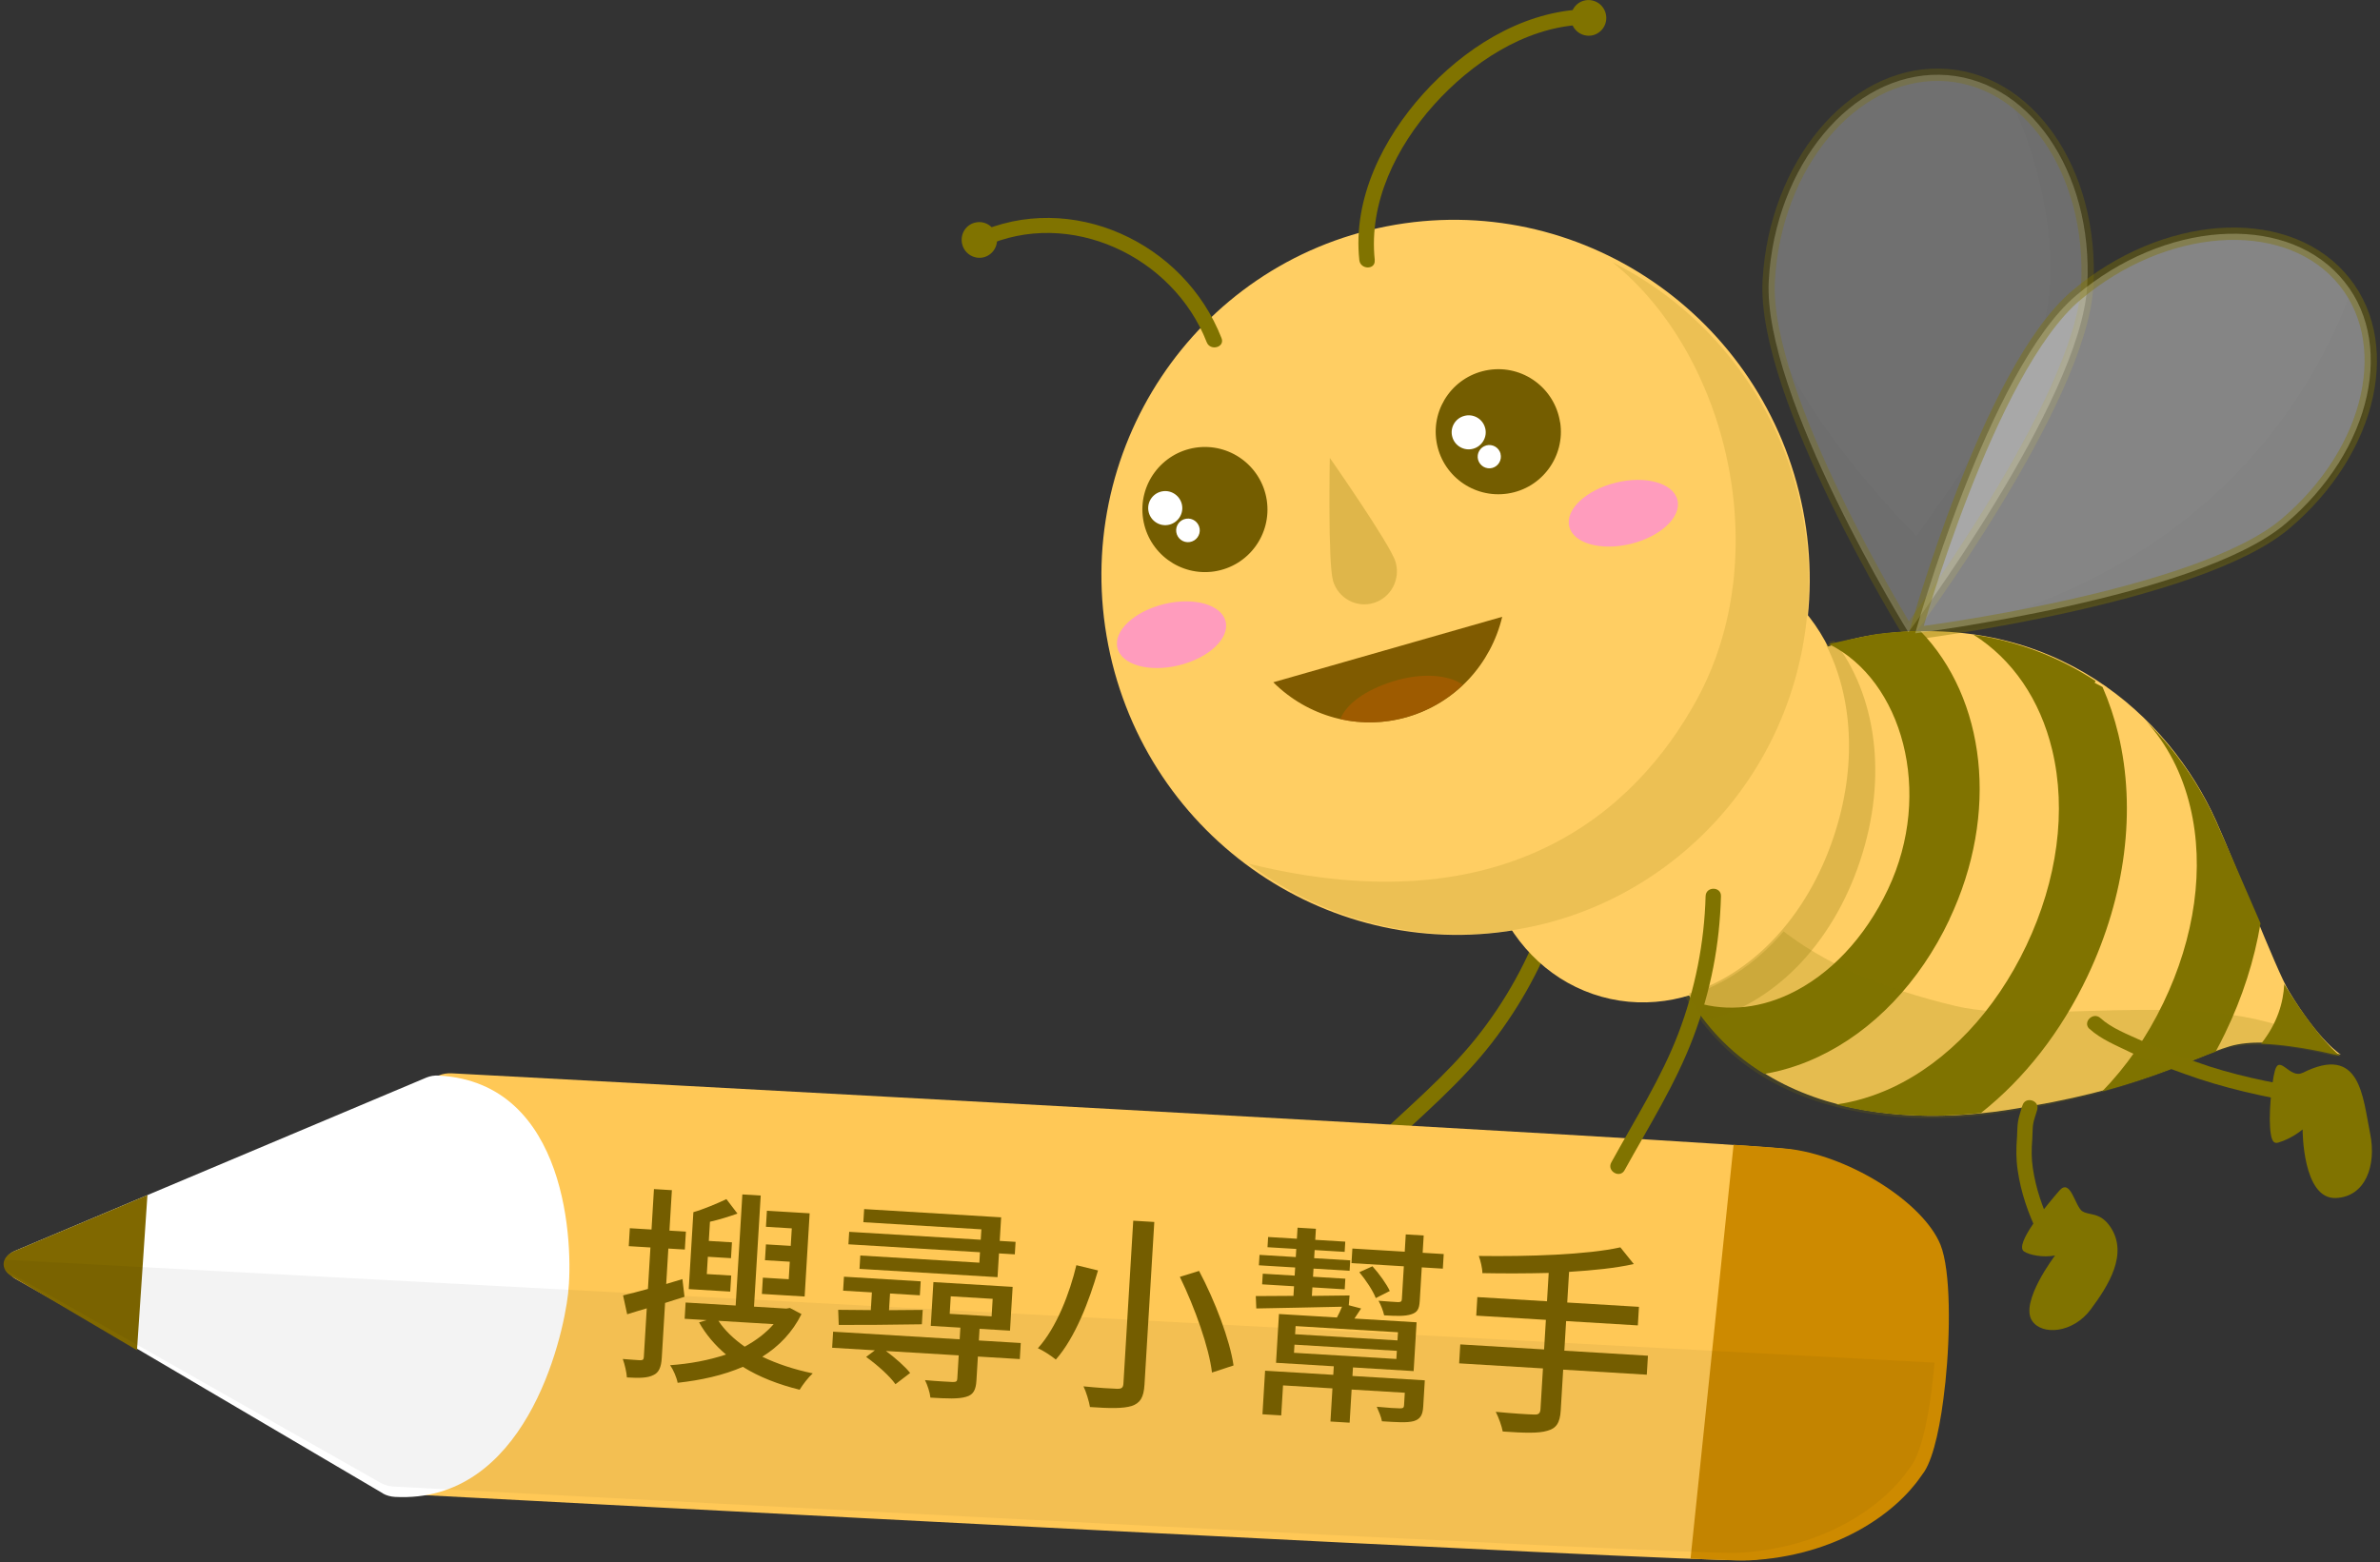 <?xml version="1.0" encoding="utf-8"?>
<!-- Generator: Adobe Illustrator 16.0.0, SVG Export Plug-In . SVG Version: 6.00 Build 0)  -->
<!DOCTYPE svg PUBLIC "-//W3C//DTD SVG 1.1//EN" "http://www.w3.org/Graphics/SVG/1.1/DTD/svg11.dtd">
<svg version="1.1" id="圖層_1" xmlns="http://www.w3.org/2000/svg" xmlns:xlink="http://www.w3.org/1999/xlink" x="0px" y="0px"
	 width="262px" height="172px" viewBox="0 0 262 172" enable-background="new 0 0 262 172" xml:space="preserve">
<rect x="0" y="0" width="262" height="172" fill="#333333" stroke="none"/>
<g>
	<defs>
		<rect id="SVGID_1_" width="261.67" height="171.82"/>
	</defs>
	<clipPath id="SVGID_2_">
		<use xlink:href="#SVGID_1_"  overflow="visible"/>
	</clipPath>
	<g clip-path="url(#SVGID_2_)">
		<path fill="#807300" d="M169.99,100.71c-1.7,4.931-4.27,9.569-7.53,13.63c-3.26,4.061-7.39,7.52-11.229,11.18
			c-0.791,0.75,0.41,1.951,1.199,1.201c4.061-3.861,8.32-7.41,11.771-11.861c3.21-4.139,5.72-8.75,7.44-13.699
			c0.359-1.03-1.281-1.48-1.631-0.45H169.99z"/>
		<path fill="#FFC856" d="M42.86,164.13L1.72,140.811c-0.61-0.351-0.93-0.881-0.88-1.431c0.06-0.55,0.49-1.04,1.14-1.33
			l46.37-19.659c0.41-0.17,0.88-0.24,1.36-0.221c5.78,0.311,141.521,7.54,147.14,8.359c6.66,0.961,14.43,5.961,16.28,10.48
			c1.17,2.85,1.11,9.85,0.55,15.141c-0.01,0.1-0.02,0.22-0.029,0.32c-0.43,4.129-1.221,7.899-2.26,9.51
			c-0.121,0.189-0.261,0.379-0.391,0.58c-2.79,4.02-9.29,8.739-18.91,9.219c-5.109,0.271-133.35-6.529-147.95-7.299
			C43.68,164.45,43.22,164.32,42.86,164.13z"/>
		<path fill="#FFFFFF" d="M42.15,164.42L1.38,140.43c-0.59-0.34-0.91-0.869-0.85-1.42c0.06-0.539,0.49-1.029,1.15-1.3l45.26-19.069
			c0.41-0.17,0.89-0.25,1.35-0.221c14.27,0.76,14.84,18.77,14.25,24s-4.81,23.141-19.06,22.391c-0.49-0.031-0.95-0.16-1.32-0.371
			L42.15,164.42z"/>
		<path fill="#806800" d="M1.25,140.49c-0.59-0.35-0.9-0.881-0.85-1.41c0-0.01,0-0.01,0-0.01c0.06-0.541,0.49-1.03,1.15-1.311
			l14.68-6.18l-1.15,17.08L1.25,140.5V140.49z"/>
		<path fill="#CD8A00" d="M190.859,126.04c3.551,0.239,5.841,0.41,6.451,0.5c6.68,0.96,14.439,5.96,16.299,10.489
			c1.16,2.851,1.101,9.841,0.551,15.131c-0.02,0.109-0.03,0.22-0.04,0.33c-0.431,4.13-1.22,7.89-2.271,9.52
			c-0.119,0.18-0.26,0.381-0.399,0.561c-2.78,4.039-9.28,8.75-18.91,9.229c-0.601,0.03-2.87-0.03-6.44-0.18l4.74-45.591
			L190.859,126.04z"/>
		<path opacity="0.05" enable-background="new    " d="M42,163.32L0.87,140c-0.56-0.32-0.89-0.811-0.87-1.33l212.96,11.359
			c-0.04,0.441-0.09,0.881-0.13,1.301c0,0.109-0.01,0.22-0.03,0.33c-0.43,4.119-1.22,7.89-2.26,9.52
			c-0.12,0.19-0.25,0.381-0.399,0.57c-2.781,4.02-9.281,8.75-18.9,9.221c-5.12,0.26-133.35-6.531-147.96-7.301
			c-0.46-0.029-0.91-0.16-1.28-0.359V163.32z"/>
		<path opacity="0.05" enable-background="new    " d="M210.99,59.01c2-2.97,8.43-11.33,12.99-20.58
			c3.939-7.98,0.539-21.96-3.351-28.71c5.761,3.77,9.45,11.78,8.931,20.98c-0.721,12.69-19.69,38.12-19.69,38.12
			s-11.06-17.93-14.431-31.28c4.681,10.92,15.541,21.47,15.541,21.47H210.99z"/>
		<path opacity="0.05" enable-background="new    " d="M258.76,32.27c4.801,7.11,1.86,18.25-7.14,25.84
			c-8.229,6.93-32.06,10.8-38.88,11.79c28.689-6.4,40.99-24.29,46.02-37.62V32.27z"/>
		<path fill="#FFCE63" d="M257.73,116.141c0,0-2.42-1.44-5.771-7.031c-1.399-2.34-5.97-14.199-7.989-18.699
			c-5.291-11.78-17.861-22.99-37.021-20.6c-15.521,1.94-28.011,17.79-23.91,32.75c5.12,18.709,23.01,21.89,37.739,19.68
			c14.801-2.221,20.261-5.721,24.671-7.04c4.409-1.32,12.28,0.93,12.28,0.93V116.141z"/>
		<path fill="#807300" d="M214.6,101.24c-3.279,6.92-8.41,12.289-14.439,15.119c-0.79,0.371-1.59,0.701-2.391,0.971
			c-1.18,0.41-2.359,0.71-3.549,0.91c-3.171-1.94-5.961-4.58-8.111-8.08c3.4,1.24,7.201,1.01,10.861-0.71
			c4.469-2.101,8.34-6.2,10.869-11.55c5.051-10.671,1.561-23-6.51-26.991c0,0,4.29-0.98,5.439-1.12c1.59-0.2,3.131-0.3,4.631-0.32
			c7.17,7.4,8.74,20.06,3.189,31.771H214.6z"/>
		<path fill="#807300" d="M230.689,74.98l-0.1,0.2c0.301,0.15,0.58,0.3,0.87,0.46c0.71,1.64,1.3,3.38,1.74,5.21
			c1.989,8.339,0.79,17.78-3.38,26.589c-2.91,6.141-6.971,11.33-11.76,15.11c-5.25,0.55-10.781,0.38-15.91-0.95
			c2.06-0.289,4.129-0.91,6.17-1.859c6.08-2.86,11.32-8.41,14.75-15.641c3.43-7.229,4.439-14.869,2.85-21.51
			c-1.33-5.56-4.38-10-8.67-12.71C222.391,70.64,226.88,72.47,230.689,74.98z"/>
		<path fill="#807300" d="M231.4,120.18c2.649-2.709,4.939-6,6.74-9.74c3.5-7.26,4.56-14.91,2.979-21.56
			c-0.88-3.72-2.55-6.93-4.851-9.46c3.36,3.3,5.94,7.13,7.701,11.04c1.109,2.46,3.09,7.12,4.879,11.2
			c-0.68,4.05-1.979,8.13-3.89,12.08c-0.33,0.689-0.681,1.369-1.04,2.029c-2.87,1.061-6.439,2.771-12.52,4.4V120.18z"/>
		<path opacity="0.2" fill="#807300" enable-background="new    " d="M184.74,85.58c4.93,14.4,14.41,21.34,30.58,25.19
			c9.97,2.371,30.59-2.89,41.13,4.891c0.579,0.52,0.909,0.72,0.909,0.72s-7.869-2.26-12.279-0.94c-4.41,1.33-9.87,4.82-24.67,7.051
			c-14.73,2.21-32.61-0.971-37.74-19.69c-1.62-5.91-0.641-11.95,2.08-17.22H184.74z"/>
		<path fill="#807300" d="M257.66,116.279c0,0-4.42-1.199-8.74-1.369c1.77-2.24,2.439-4.51,2.54-6.561
			c0,0.01,0.011,0.021,0.021,0.041c3.81,6.199,6.17,7.899,6.17,7.899L257.66,116.279z"/>
		<path fill="#FFCE63" d="M175.34,109.439c10.381,3.58,22.12-3.459,26.7-17.16c4.58-13.709-0.511-26.549-10.899-30.139
			c-10.381-3.58-22.121,3.46-26.701,17.16C159.859,93.01,164.96,105.85,175.34,109.439z"/>
		<path fill="#807300" d="M109.72,26.05c0.21,1.06-0.48,2.09-1.53,2.3c-1.05,0.2-2.08-0.49-2.29-1.56c-0.21-1.07,0.47-2.1,1.53-2.3
			C108.48,24.28,109.51,24.98,109.72,26.05z"/>
		<path fill="#FFCE63" d="M198.471,56.1c4.189,21.35-9.531,41.98-30.65,46.11c-21.12,4.12-41.63-9.841-45.82-31.18
			c-4.19-21.35,9.529-41.98,30.65-46.11C173.77,20.8,194.279,34.76,198.471,56.1z"/>
		<path fill="#807300" d="M134.471,37.229c-4.111-10.54-16.541-16.34-27.041-11.52c-0.99,0.45-0.13,1.92,0.86,1.46
			c9.44-4.34,20.86,1.05,24.55,10.51C133.23,38.68,134.87,38.25,134.471,37.229z"/>
		<path fill="#807300" d="M151.34,28.63c-0.68-6.34,2.391-12.49,6.53-17.11c4.101-4.56,9.83-8.42,16.11-8.79
			c1.08-0.06,1.09-1.76,0-1.69c-6.73,0.4-12.891,4.38-17.311,9.29s-7.76,11.54-7.029,18.31c0.119,1.07,1.81,1.08,1.689,0
			L151.34,28.63z"/>
		<path opacity="0.15" fill="#807300" enable-background="new    " d="M186.79,77.03c8.72-15.95,3.37-38.01-9.29-48.16
			c4.73,2.37,9.07,5.75,12.66,10.12c13.66,16.64,11.439,41.24-4.98,54.959c-13.979,11.681-33.74,11.681-47.729,1.141
			C165.641,102.061,180.04,89.39,186.79,77.03z"/>
		<path fill="#805B00" d="M165.37,67.91c-1.229,5.15-5.091,9.5-10.5,11.05c-5.399,1.54-10.96-0.11-14.7-3.84L165.37,67.91z"/>
		<path opacity="0.25" fill="#807300" enable-background="new    " d="M146.75,63.97c0.58,1.92,2.6,3,4.49,2.41
			c1.9-0.59,2.96-2.62,2.38-4.54c-0.58-1.92-7.229-11.43-7.229-11.43s-0.221,11.63,0.359,13.55V63.97z"/>
		<path opacity="0.8" fill="#A55B00" enable-background="new    " d="M153.279,75.04c3.291-1.04,6.23-0.74,7.761,0.36
			c-1.7,1.62-3.8,2.87-6.2,3.56c-2.46,0.7-4.96,0.74-7.3,0.22C148.221,77.5,150.27,75.99,153.279,75.04z"/>
		<path fill="#807300" d="M187.76,98.66c-0.14,5.17-1.16,10.279-3,15.119c-1.84,4.841-4.8,9.511-7.38,14.201
			c-0.53,0.959,0.94,1.81,1.46,0.859c2.66-4.82,5.59-9.43,7.551-14.6c1.959-5.17,2.92-10.25,3.06-15.57c0.03-1.09-1.671-1.09-1.69,0
			V98.66z"/>
		<path fill="#807300" d="M176.79,1.6c0.21,1.06-0.479,2.09-1.53,2.3c-1.06,0.2-2.08-0.49-2.289-1.56
			c-0.211-1.06,0.479-2.1,1.529-2.3C175.561-0.16,176.58,0.53,176.79,1.6z"/>
		<path fill="#807300" d="M230.02,113.279c1.291,1.171,2.971,1.83,4.521,2.591c1.92,0.94,3.95,1.64,5.95,2.37
			c4.279,1.56,8.72,2.52,13.199,3.289c1.07,0.181,1.521-1.449,0.451-1.629c-4.19-0.721-8.42-1.541-12.42-3
			c-2-0.73-4.031-1.43-5.971-2.32c-1.51-0.689-3.3-1.37-4.529-2.49c-0.801-0.73-2.011,0.46-1.201,1.2V113.279z"/>
		<path fill="#807300" d="M222.63,121.721c-0.149,0.569-0.37,1.129-0.47,1.709s-0.08,1.18-0.12,1.771
			c-0.101,1.271-0.11,2.42,0.08,3.68c0.351,2.42,1.149,4.71,2.21,6.91c0.47,0.979,1.93,0.12,1.46-0.86c-0.96-1.99-1.67-4.08-2-6.27
			c-0.17-1.1-0.16-2.131-0.069-3.23c0.039-0.51,0.02-1.039,0.079-1.55c0.07-0.58,0.32-1.149,0.47-1.71
			c0.28-1.05-1.35-1.5-1.629-0.449H222.63z"/>
		
			<path opacity="0.3" fill="#FFFFFF" stroke="#807300" stroke-width="1.36" stroke-linecap="round" stroke-linejoin="round" enable-background="new    " d="
			M229.77,31.5c-0.709,12.68-19.689,38.12-19.689,38.12s-16.09-26.06-15.37-38.74c0.71-12.68,9.14-22.83,18.819-22.65
			C223.21,8.4,230.48,18.82,229.77,31.5z"/>
		
			<path opacity="0.4" fill="#FFFFFF" stroke="#807300" stroke-width="1.36" stroke-linecap="round" stroke-linejoin="round" enable-background="new    " d="
			M251.561,57.69c-9.65,8.13-40.73,12.04-40.73,12.04s8.09-29.09,17.74-37.22s22.619-9.08,28.97-2.13
			C263.891,37.33,261.21,49.56,251.561,57.69z"/>
		<path fill="#807300" d="M253.46,118.12c-1.38,0.69-2.521-2.08-3.03-0.24c-0.359,1.32-0.77,5.22-0.439,7.04
			c0.13,0.73,0.34,1.02,0.81,0.88c1.53-0.45,2.681-1.45,2.681-1.45s-0.03,7.73,3.68,7.551c3.21-0.15,4.48-3.53,3.75-7.11
			c-0.82-4-1.04-9.89-7.45-6.66V118.12z"/>
		<path fill="#807300" d="M229.25,133.38c-0.85-0.56-1.3-3.739-2.561-2.28c-1.26,1.461-5.039,5.94-3.869,6.69
			c0.609,0.39,2.05,0.69,3.41,0.44c0,0-3.91,5.119-2.53,7.189c1.1,1.65,4.521,1.359,6.46-1.26c1.939-2.61,4.17-6.11,2.15-9.09
			c-1.121-1.65-2.32-1.221-3.051-1.7L229.25,133.38z"/>
		<path opacity="0.25" fill="#807300" enable-background="new    " d="M186.26,110c-0.119-0.189-0.23-0.41-0.34-0.609
			c6.801-2.111,12.93-8.23,15.939-17.261c2.621-7.84,2.07-15.4-0.819-21.1c0.181-0.07,0.351-0.13,0.53-0.19
			c-0.09-0.05-0.19-0.1-0.28-0.15c0,0,0.239-0.06,0.62-0.14c4.561,5.88,5.99,14.87,2.84,24.28c-3.17,9.49-9.77,15.76-16.98,17.55
			c-0.609-0.76-1.18-1.569-1.709-2.44c0.06,0.021,0.129,0.041,0.189,0.061H186.26z"/>
		<path fill="#745D00" d="M139.45,55.06c0.569,3.76-2,7.27-5.761,7.85c-3.759,0.57-7.27-2.01-7.85-5.77
			c-0.58-3.76,2.01-7.27,5.76-7.85C135.359,48.72,138.87,51.3,139.45,55.06z"/>
		<path fill="#FFFFFF" d="M130.13,55.66c0.16,1.021-0.55,1.98-1.57,2.14c-1.02,0.16-1.98-0.55-2.14-1.57s0.54-1.98,1.57-2.14
			C129.01,53.93,129.97,54.64,130.13,55.66z"/>
		<path fill="#FFFFFF" d="M132.061,58.2c0.109,0.71-0.381,1.37-1.09,1.48c-0.71,0.11-1.37-0.38-1.48-1.09
			c-0.11-0.71,0.38-1.37,1.09-1.48C131.29,57,131.95,57.49,132.061,58.2z"/>
		<path fill="#745D00" d="M171.75,46.5c0.57,3.75-2.01,7.27-5.77,7.84s-7.271-2.01-7.851-5.76c-0.58-3.76,2-7.27,5.761-7.85
			c3.76-0.58,7.27,2,7.85,5.77H171.75z"/>
		<path fill="#FFFFFF" d="M165.18,49.95c0.18,0.68-0.22,1.38-0.9,1.57c-0.68,0.18-1.379-0.22-1.569-0.91
			c-0.181-0.68,0.22-1.38,0.91-1.57c0.68-0.18,1.38,0.22,1.569,0.91H165.18z"/>
		<path fill="#FFFFFF" d="M163.49,47.11c0.27,1-0.33,2.03-1.33,2.3s-2.03-0.33-2.29-1.33c-0.271-1,0.33-2.03,1.33-2.29
			c1-0.27,2.03,0.33,2.29,1.33V47.11z"/>
		<path fill="#FF9CBD" d="M134.92,68.42c0.46,1.86-1.84,4.02-5.13,4.83c-3.29,0.81-6.33-0.05-6.78-1.91
			c-0.46-1.87,1.84-4.02,5.13-4.83C131.43,65.709,134.46,66.56,134.92,68.42z"/>
		<path fill="#FF9CBD" d="M184.66,55.05c0.46,1.86-1.84,4.02-5.131,4.83c-3.289,0.8-6.329-0.05-6.779-1.91
			c-0.46-1.86,1.84-4.02,5.13-4.83C181.17,52.33,184.21,53.19,184.66,55.05z"/>
		<g>
			<path fill="#745D00" d="M75.353,142.777c-0.705,0.233-1.432,0.443-2.138,0.678l-0.365,6.06c-0.063,1.032-0.327,1.616-0.919,1.88
				c-0.642,0.329-1.541,0.344-2.918,0.261c-0.036-0.555-0.235-1.441-0.454-2.031c0.849,0.073,1.675,0.124,1.927,0.139
				c0.277-0.006,0.373-0.069,0.391-0.368l0.322-5.348c-0.751,0.231-1.5,0.439-2.158,0.653l-0.451-2.078
				c0.771-0.183,1.708-0.426,2.738-0.71l0.275-4.567l-2.387-0.144l0.119-1.975l2.387,0.144l0.268-4.452l1.974,0.119l-0.269,4.453
				l1.813,0.109l-0.119,1.974l-1.814-0.109l-0.235,3.902c0.609-0.172,1.174-0.367,1.783-0.538L75.353,142.777z M88.23,144.683
				c-0.997,2.013-2.495,3.559-4.314,4.692c1.634,0.79,3.531,1.411,5.557,1.833c-0.486,0.431-1.112,1.247-1.445,1.802
				c-2.338-0.579-4.454-1.397-6.252-2.521c-2.152,0.933-4.604,1.474-7.179,1.757c-0.103-0.581-0.488-1.458-0.827-1.939
				c2.174-0.145,4.272-0.549,6.152-1.173c-1.206-1.018-2.216-2.205-2.965-3.541l0.844-0.248l-2.433-0.147l0.108-1.79l5.509,0.331
				l0.737-12.233l2.02,0.123l-0.738,12.233l3.558,0.214l0.396-0.068L88.23,144.683z M80.386,142.206l-4.567-0.276l0.511-8.469
				c1.078-0.305,2.708-0.988,3.634-1.439l1.217,1.594c-0.989,0.354-2.068,0.682-3.026,0.899l-0.127,2.112l2.548,0.154l-0.105,1.744
				l-2.548-0.154l-0.115,1.905l2.686,0.162L80.386,142.206z M79.086,145.422c0.696,1.055,1.677,1.989,2.892,2.846
				c1.262-0.685,2.325-1.495,3.19-2.479L79.086,145.422z M88.578,142.746l-4.705-0.284l0.107-1.791l2.846,0.172l0.117-1.928
				l-2.731-0.164l0.105-1.744l2.731,0.164l0.116-1.928l-2.846-0.172l0.107-1.768l4.705,0.284L88.578,142.746z"/>
			<path fill="#745D00" d="M112.264,149.634l-4.614-0.278l-0.158,2.616c-0.064,1.057-0.326,1.593-1.147,1.82
				c-0.844,0.249-2.062,0.198-3.921,0.086c-0.057-0.578-0.331-1.402-0.598-1.926c1.352,0.128,2.684,0.186,3.052,0.208
				c0.391,0,0.487-0.063,0.507-0.384l0.154-2.549l-8.011-0.482c1.015,0.752,2.087,1.692,2.665,2.418l-1.618,1.239
				c-0.615-0.891-2.036-2.15-3.228-3.005l0.965-0.727l-4.706-0.283l0.107-1.768l13.932,0.84l0.078-1.285l-3.26-0.195l0.291-4.821
				l8.723,0.526l-0.291,4.82l-3.352-0.202l-0.077,1.285l4.613,0.278L112.264,149.634z M92.271,144.212
				c1.014,0.015,2.234,0.02,3.592,0.032l0.118-1.951l-3.167-0.19l0.092-1.538l8.447,0.51l-0.092,1.538l-3.283-0.198l-0.111,1.836
				l3.71-0.03l-0.095,1.584c-3.297,0.055-6.708,0.08-9.149,0.071L92.271,144.212z M107.881,137.873l-14.483-0.874l0.083-1.375
				l14.483,0.873l0.069-1.147l-12.991-0.784l0.087-1.446l15.08,0.909l-0.156,2.595l1.745,0.105l-0.083,1.375l-1.744-0.104
				l-0.158,2.617l-15.195-0.915l0.088-1.47l13.106,0.79L107.881,137.873z M104.547,144.653l4.614,0.278l0.116-1.929l-4.614-0.277
				L104.547,144.653z"/>
			<path fill="#745D00" d="M120.874,139.878c-0.959,3.306-2.496,7.383-4.646,9.811c-0.504-0.422-1.414-1.007-1.975-1.249
				c2.072-2.271,3.526-6.145,4.237-9.143L120.874,139.878z M127.07,134.54l-1.081,17.927c-0.086,1.421-0.491,2.02-1.408,2.332
				c-0.938,0.29-2.412,0.27-4.591,0.116c-0.101-0.606-0.408-1.638-0.714-2.277c1.556,0.161,3.232,0.262,3.715,0.27
				c0.484,0.006,0.652-0.122,0.68-0.581l1.081-17.927L127.07,134.54z M131.998,139.928c1.759,3.308,3.389,7.599,3.795,10.41
				l-2.373,0.779c-0.319-2.737-1.875-7.117-3.535-10.534L131.998,139.928z"/>
			<path fill="#745D00" d="M156.673,154.869c-0.058,0.94-0.313,1.363-1.04,1.596c-0.773,0.206-1.897,0.115-3.503,0.019
				c-0.085-0.512-0.37-1.127-0.572-1.601c1.146,0.115,2.27,0.183,2.568,0.178c0.323-0.003,0.42-0.067,0.437-0.342l0.083-1.378
				l-5.854-0.352l-0.22,3.649l-2.111-0.128l0.219-3.649l-5.439-0.329l-0.199,3.305l-2.065-0.125l0.289-4.796l7.506,0.453
				l0.057-0.941l-6.358-0.384l0.323-5.371l6.382,0.385c0.207-0.379,0.418-0.826,0.556-1.187c-3.46,0.067-6.943,0.156-9.434,0.191
				l-0.056-1.363l4.147-0.025l0.063-1.056l-3.512-0.212l0.07-1.171l3.512,0.212l0.055-0.896l-3.994-0.241l0.07-1.148l3.993,0.241
				l0.053-0.895l-3.166-0.19l0.067-1.125l3.167,0.191l0.074-1.217l2.02,0.121l-0.073,1.217l3.305,0.2l-0.068,1.125l-3.304-0.2
				l-0.054,0.895l3.971,0.239l-0.069,1.148l-3.971-0.24l-0.055,0.896l3.558,0.216l-0.071,1.171l-3.557-0.216l-0.056,0.94
				c1.336-0.012,2.743-0.042,4.148-0.049l-0.087,1.078l1.359,0.356c-0.254,0.401-0.508,0.777-0.735,1.108l6.841,0.413l-0.324,5.371
				l-6.68-0.402l-0.056,0.941l7.965,0.479L156.673,154.869z M142.448,148.943l11.27,0.68l0.054-0.896l-11.271-0.68L142.448,148.943z
				 M142.57,146.9l11.271,0.68l0.055-0.896l-11.271-0.68L142.57,146.9z M158.93,138.072l-0.097,1.606l-2.319-0.14l-0.223,3.695
				c-0.054,0.896-0.259,1.253-0.917,1.467c-0.705,0.232-1.625,0.201-3.002,0.117c-0.107-0.513-0.368-1.15-0.617-1.604
				c0.962,0.081,1.88,0.137,2.156,0.153c0.3-0.006,0.396-0.068,0.411-0.321l0.218-3.626l-5.762-0.348l0.097-1.607l5.763,0.348
				l0.114-1.903l1.974,0.118l-0.115,1.904L158.93,138.072z M151.45,142.92c-0.298-0.801-1.102-2.001-1.81-2.85l1.444-0.651
				c0.734,0.805,1.563,1.961,1.91,2.719L151.45,142.92z"/>
			<path fill="#745D00" d="M181.285,151.354l-9.204-0.555l-0.271,4.499c-0.085,1.4-0.511,1.974-1.494,2.236
				c-0.963,0.288-2.526,0.239-4.889,0.074c-0.104-0.582-0.458-1.571-0.769-2.167c1.833,0.181,3.67,0.291,4.199,0.299
				c0.505,0.031,0.697-0.117,0.727-0.601l0.27-4.476l-9.227-0.557l0.125-2.087l9.228,0.556l0.197-3.26l-7.667-0.463l0.123-2.042
				l7.667,0.462l0.188-3.121c-2.469,0.059-4.98,0.067-7.304,0.02c0.01-0.529-0.214-1.416-0.393-1.89
				c5.433,0.076,11.941-0.132,15.584-0.948l1.479,1.84c-2.031,0.453-4.488,0.696-7.124,0.86l-0.203,3.374l7.896,0.476l-0.123,2.043
				l-7.896-0.476l-0.196,3.26l9.204,0.555L181.285,151.354z"/>
		</g>
	</g>
</g>
</svg>
